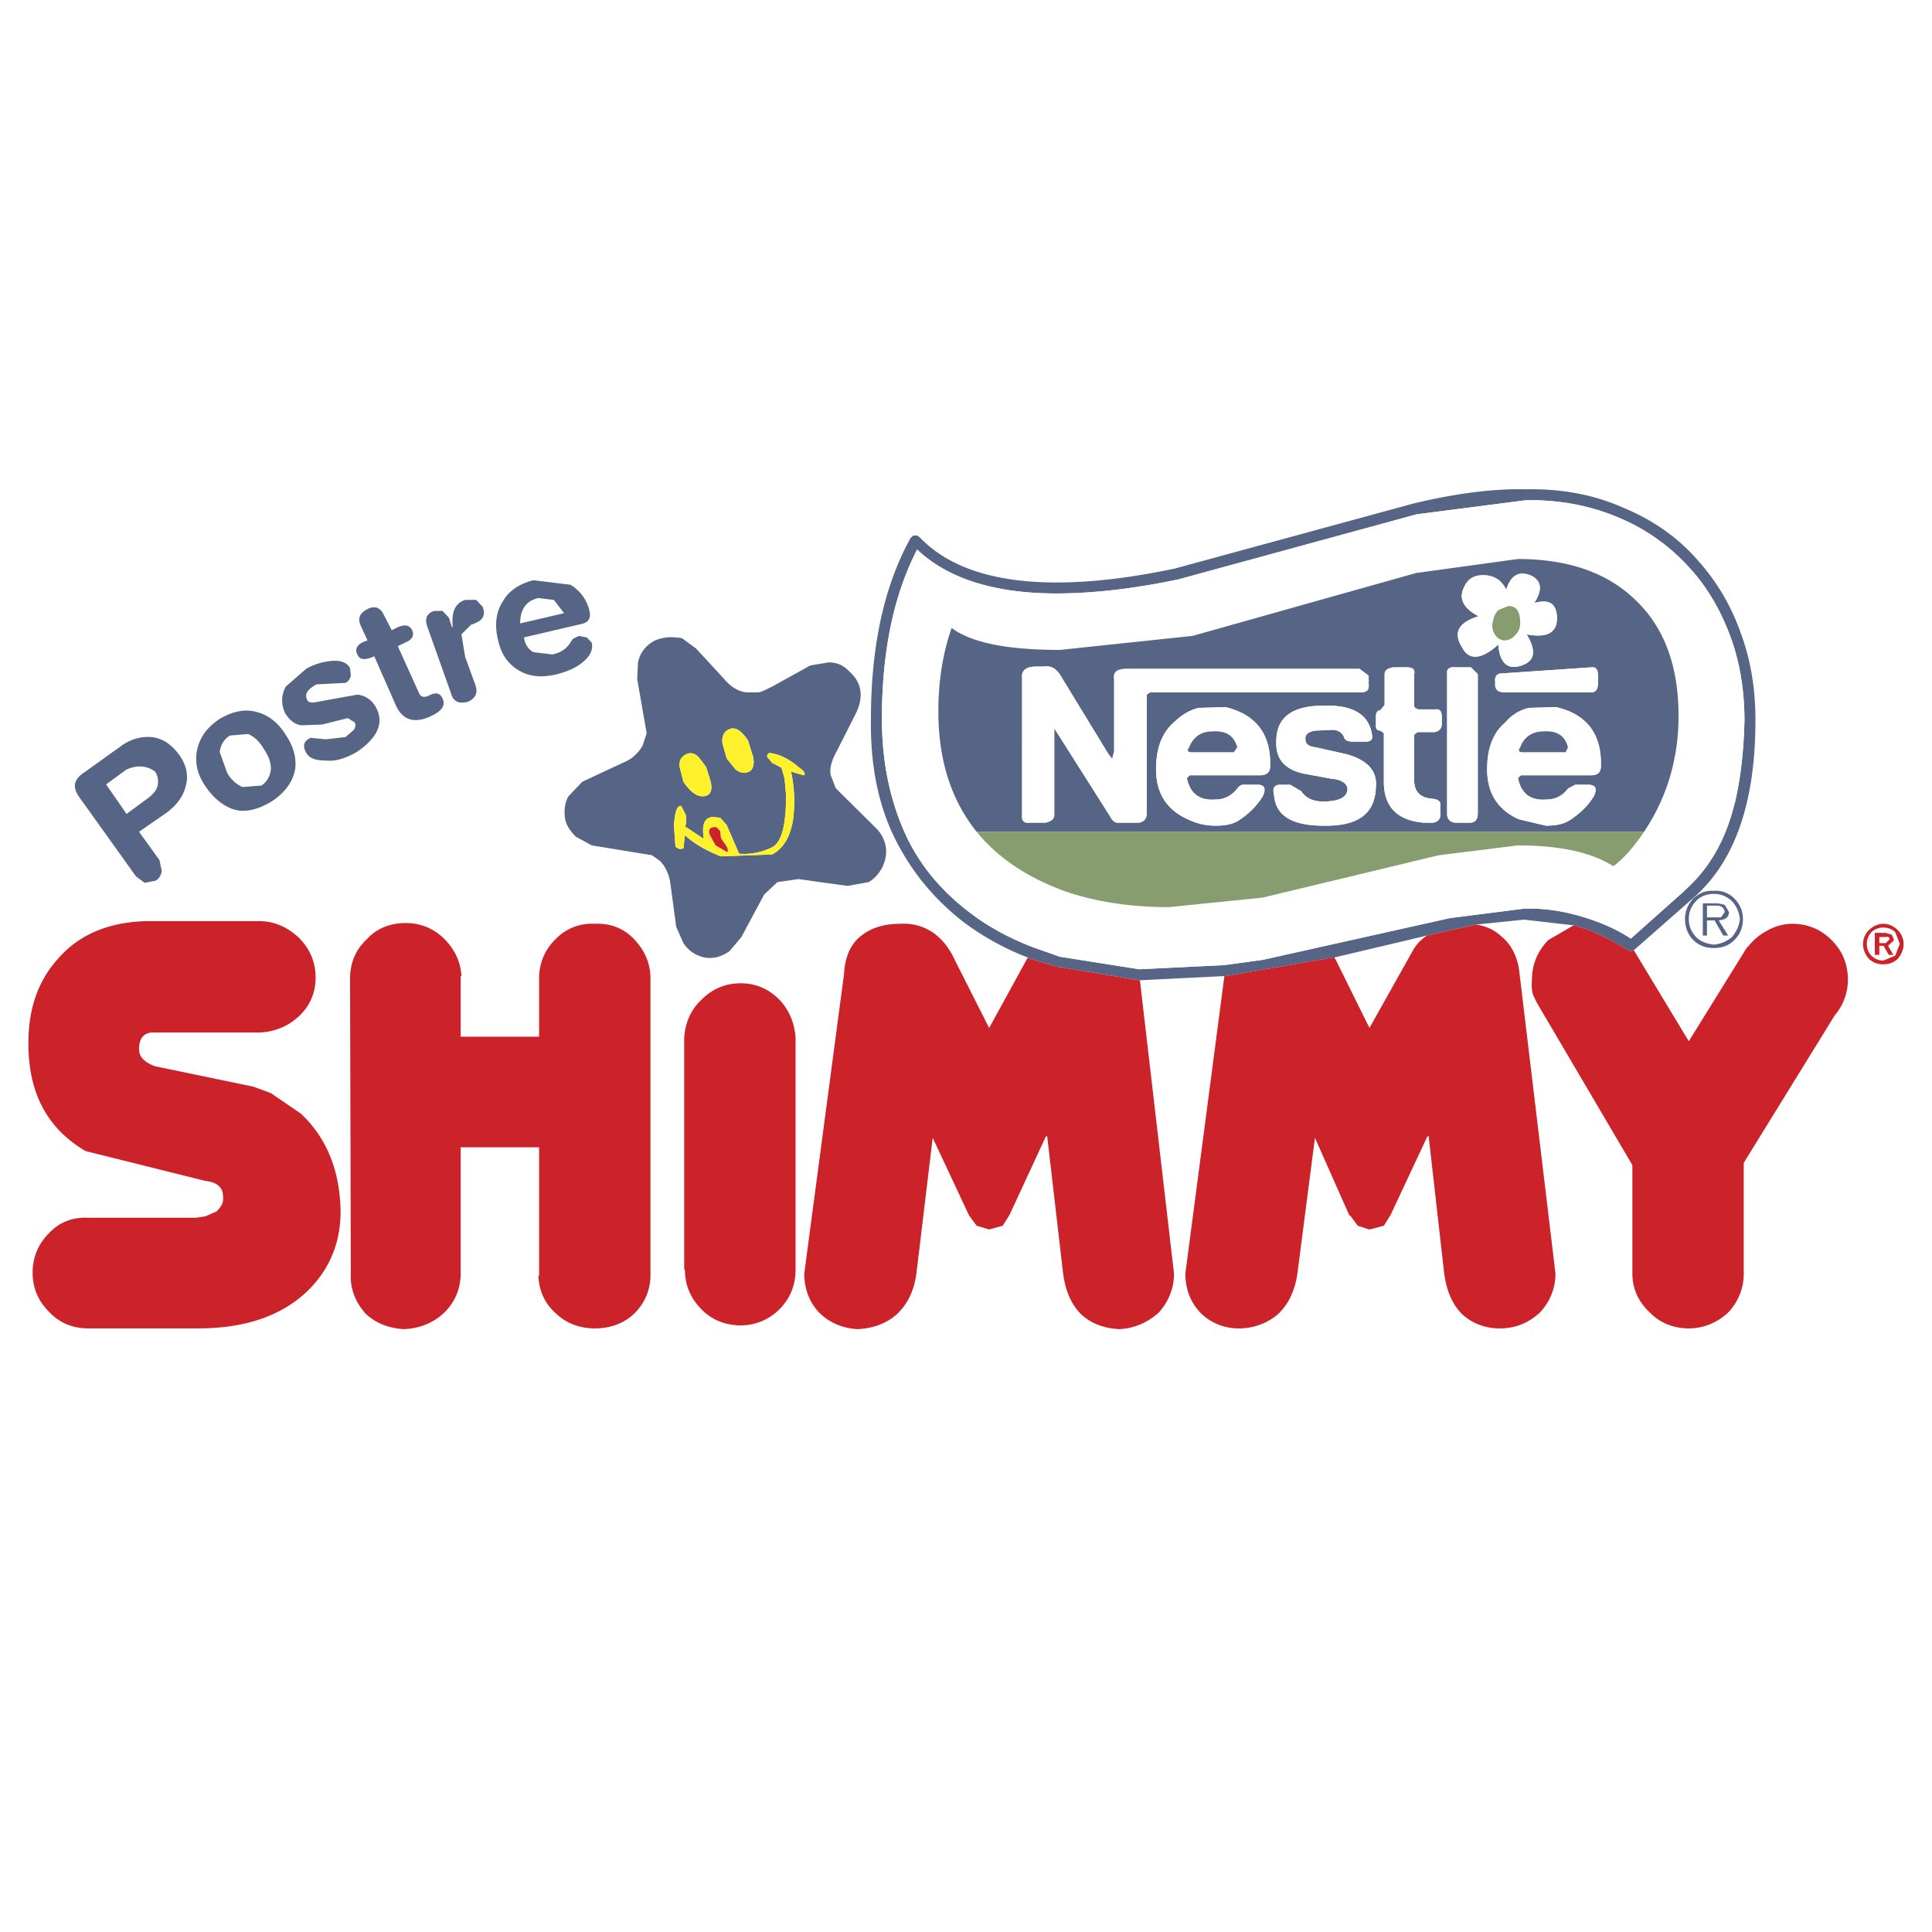 <svg xmlns="http://www.w3.org/2000/svg" width="2500" height="2500" viewBox="0 0 192.756 192.756"><g fill-rule="evenodd" clip-rule="evenodd"><path fill="#fff" d="M0 0h192.756v192.756H0V0z"/><path d="M141.355 51.312l10.848-1.398c3.363-.076 6.5.529 9.41 1.776a19.752 19.752 0 0 1 6.803 4.8c1.814 1.928 3.213 4.271 4.232 7.03.945 2.569 1.398 5.404 1.398 8.352-.074 3.062-.377 5.745-.943 8.164-.869 3.666-2.496 6.501-4.764 8.58l-.453.416-5.178 4.611c-1.322-.87-2.684-1.475-4.156-1.966-2.041-.68-4.234-1.096-6.502-1.021l-7.406.945-18.633 4.157-3.855.529-8.504.416-7.9-1.248-2.682-.945c-2.268-.869-4.309-1.965-6.085-3.288-2.834-2.116-5.026-4.611-6.501-7.672-1.625-3.439-2.494-7.37-2.494-11.83 0-6.728 1.171-12.359 3.515-16.894 3.062 2.91 7.748 4.384 13.908 4.384 3.553 0 7.598-.454 12.133-1.398l23.809-6.5zm10.848-2.494c-3.1-.076-6.805.377-11.111 1.398l-23.85 6.5c-4.459.945-8.391 1.398-11.83 1.398-6.16 0-10.771-1.474-13.681-4.535l-.227-.151h-.378l-.265.227c-2.646 4.762-3.968 10.809-3.968 18.066-.076 4.648.756 8.806 2.57 12.283 1.663 3.212 3.931 5.896 6.803 8.088a26.57 26.57 0 0 0 6.274 3.439l.037.076 2.834.832 8.24 1.36h.076l8.428-.416h.189l10.619-1.852h.152l9.258-2.192 4.914-1.096 4.762-.491 4.951.567 1.248.378a22.535 22.535 0 0 1 4.156 2.117l.379.075.227-.075.076-.076 5.971-5.253c4.045-3.59 6.084-9.449 6.084-17.612 0-3.099-.453-6.009-1.473-8.73-1.021-2.91-2.533-5.329-4.459-7.446-1.967-2.192-4.385-3.854-7.219-5.026-2.947-1.324-6.234-1.929-9.787-1.853z" fill="#566486"/><path d="M106.131 88.879c-3.666-1.36-6.576-3.288-8.693-5.896-2.569-3.212-3.816-7.181-3.816-12.019 0-3.062.454-5.82 1.323-8.315 1.965 1.474 5.556 2.192 10.808 2.192l13.229-1.398 22.299-6.273 10.168-1.398c5.064 0 8.994 1.398 11.791 4.157 2.834 2.721 4.232 6.576 4.232 11.49 0 4.308-1.172 8.164-3.439 11.565-1.02 1.512-2.039 2.683-3.061 3.439-2.191-1.399-5.404-2.079-9.523-2.079l-7.9.982-17.611 4.233-9.336.944c-3.819.001-7.334-.527-10.471-1.624zm46.072-38.965l-10.848 1.398-23.811 6.501c-4.535.944-8.58 1.398-12.133 1.398-6.16 0-10.846-1.474-13.908-4.384-2.343 4.535-3.515 10.167-3.515 16.894 0 4.459.869 8.39 2.494 11.83 1.475 3.061 3.667 5.556 6.501 7.672 1.777 1.323 3.818 2.419 6.085 3.288l2.682.945 7.9 1.248 8.504-.416 3.855-.529 18.633-4.157 7.406-.945c2.268-.075 4.461.34 6.502 1.021 1.473.491 2.834 1.096 4.156 1.966l5.178-4.611c2.42-2.91 4.119-5.972 5.217-8.995.566-2.419.869-5.102.943-8.164 0-2.948-.453-5.783-1.398-8.352-1.02-2.76-2.418-5.103-4.232-7.03a19.743 19.743 0 0 0-6.803-4.8c-2.908-1.249-6.045-1.854-9.408-1.778z" fill="#fff"/><path d="M97.438 82.984c2.117 2.608 5.027 4.535 8.693 5.896 3.137 1.097 6.652 1.625 10.469 1.625l9.336-.944 17.611-4.233 7.9-.982c4.119 0 7.332.68 9.523 2.079 1.021-.756 2.041-1.928 3.061-3.439H97.438v-.002z" fill="#879d70"/><path d="M138.143 67.261c0-.378.303-.604.869-.681h1.398c.529 0 .795.227.682.681v3.137c0 .227.188.302.414.377h1.701c.416-.075.643.189.643.718v.87c-.076.378-.303.604-.717.68h-1.701l-.34.264v4.536c0 1.171.641 1.776 1.889 1.852.566.076.793.34.719.643v1.096c-.076.454-.492.718-1.096.643h-.568c-2.721-.227-4.043-1.663-3.969-4.309v-4.611l-.34-.264c-.301 0-.453-.151-.453-.454v-.945c0-.378.152-.642.453-.642l.416-.529v-3.062zm14.4 3.364l2.721-.076c3.061.718 4.535 2.684 4.461 5.858 0 .643-.303.944-1.021.944h-6.955l-.301.265c.301 1.55 1.246 2.268 2.797 2.155.943 0 1.662-.378 2.191-1.096l.719-.378h1.473c.568.075.719.378.416 1.096-.566.945-1.359 1.738-2.457 2.457-.604.378-1.398.529-2.342.529l-2.723-.643c-2.268-1.021-3.287-2.873-3.137-5.48.076-1.776.643-3.212 1.814-4.195a4.34 4.34 0 0 1 2.344-1.436zm-2.42-1.55c-.717 0-1.02-.302-.943-1.02-.076-.567.15-.869.68-.869l8.92-.605c.566-.075.717.378.643 1.323.074.869-.227 1.247-.795 1.171h-8.505zm-5.744-1.889c-.076-.454.266-.681.869-.605h1.512l.68.681v13.87c0 .605-.227.945-.793.945h-1.398c-.529 0-.869-.34-.869-.869V67.186h-.001zm8.314-9.789c1.096.491 1.248 1.436.379 2.759 1.512-.416 2.268.076 2.268 1.55 0 1.436-1.021 1.965-3.023 1.587.982 1.625.83 2.646-.492 3.099-1.398.491-2.191-.227-2.344-2.079-1.625 1.474-2.91 1.625-3.59.303-.945-1.474-.416-2.495 1.625-3.137-1.549-.794-2.041-1.814-1.398-2.986.379-.832 1.096-1.172 2.117-1.096.945.076 1.625.567 2.041 1.436.453-1.436 1.245-1.89 2.417-1.436zm-25.586 21.921c-.152-.643 0-.945.453-1.021h1.172l1.096.643c.492.756 1.361 1.096 2.531 1.02 1.4-.076 2.08-.491 2.08-1.285-.076-.529-.605-.907-1.625-.983l-2.646-.491c-1.965-.378-2.91-1.474-2.834-3.212 0-2.419 1.549-3.59 4.762-3.59 2.986-.076 4.535.945 4.801 2.986.074.378-.152.604-.568.604h-1.322c-.566 0-.869-.151-.945-.529-.227-.416-.604-.643-1.172-.643l-1.625.076c-.717.075-1.096.415-1.02.869 0 .453.303.718 1.02.793l3.023.68c2.117.567 3.139 1.663 2.986 3.288-.076 2.684-1.814 3.931-5.254 3.855-3.137.001-4.762-1.019-4.913-3.06zm-7.521-8.693l2.684-.076c3.023.718 4.535 2.684 4.459 5.858 0 .643-.34.944-1.02.944h-6.992l-.303.265c.303 1.55 1.248 2.268 2.834 2.155.908 0 1.625-.378 2.193-1.096.227-.303.453-.416.68-.378h1.512c.529.075.68.378.379 1.096-.568.945-1.324 1.738-2.42 2.457-.566.378-1.322.529-2.344.529-1.02 0-1.889-.228-2.758-.643-2.268-1.021-3.289-2.873-3.137-5.48.074-1.776.643-3.212 1.775-4.195.757-.718 1.513-1.209 2.458-1.436zm-4.838-1.55l-.34.227v11.829c0 .529-.227.832-.756.945h-1.965c-.416.075-.719-.189-.945-.643l-5.557-8.768v8.617c0 .454-.34.68-.869.793h-1.625c-.566.075-.793-.227-.717-.793V67.601c-.076-.718.414-1.096 1.359-1.096h.756c.719-.113 1.172.151 1.588.681l4.912 8.05.379.491.189-.793v-7.181c-.113-.718.303-1.021 1.246-1.021h23.244l.906.681v.869c.076.567-.227.793-.754.793h-21.051zm4.232-5.631l-13.229 1.398c-5.252 0-8.843-.718-10.808-2.192-.869 2.495-1.323 5.253-1.323 8.315 0 4.837 1.247 8.806 3.816 12.019h66.594c2.268-3.401 3.439-7.257 3.439-11.565 0-4.914-1.398-8.769-4.232-11.49-2.797-2.759-6.727-4.157-11.791-4.157l-10.168 1.398-22.298 6.274z" fill="#566486"/><path d="M114.408 69.302l.34-.227h21.053c.527 0 .83-.227.754-.793v-.869l-.906-.681h-23.244c-.943 0-1.359.303-1.246 1.021v7.181l-.189.793-.379-.491-4.912-8.05c-.416-.529-.869-.794-1.588-.681h-.756c-.945 0-1.436.378-1.359 1.096v13.682c-.076.567.15.869.717.793h1.625c.529-.113.869-.34.869-.793v-8.617l5.557 8.768c.227.454.529.718.945.643h1.965c.529-.113.756-.416.756-.945v-11.83h-.002z" fill="#fff"/><path d="M120.984 72.968c1.361-.075 2.115.416 2.457 1.587l-.342.491h-4.232c-.377 0-.453-.189-.227-.491.417-1.02 1.172-1.587 2.344-1.587zm1.286-2.419l-2.684.076c-.945.227-1.701.718-2.457 1.436-1.133.983-1.701 2.419-1.775 4.195-.152 2.608.869 4.46 3.137 5.48.869.415 1.738.643 2.758.643 1.021 0 1.777-.151 2.344-.529 1.096-.719 1.852-1.512 2.42-2.457.301-.718.15-1.021-.379-1.096h-1.512c-.227-.038-.453.075-.68.378-.568.718-1.285 1.096-2.193 1.096-1.586.113-2.531-.605-2.834-2.155l.303-.265h6.992c.68 0 1.02-.302 1.02-.944.075-3.174-1.437-5.14-4.46-5.858z" fill="#fff"/><path d="M123.441 74.556c-.342-1.171-1.096-1.663-2.457-1.587-1.172 0-1.928.567-2.344 1.587-.227.302-.15.491.227.491h4.232l.342-.491z" fill="#566486"/><path d="M127.561 78.297c-.453.075-.605.378-.453 1.021.15 2.041 1.775 3.062 4.912 3.062 3.439.075 5.178-1.172 5.254-3.855.152-1.625-.869-2.721-2.986-3.288l-3.023-.68c-.717-.076-1.02-.34-1.02-.793-.076-.454.303-.794 1.02-.869l1.625-.076c.568 0 .945.227 1.172.643.076.378.379.529.945.529h1.322c.416 0 .643-.227.568-.604-.266-2.041-1.814-3.062-4.801-2.986-3.213 0-4.762 1.171-4.762 3.59-.076 1.738.869 2.834 2.834 3.212l2.646.491c1.02.076 1.549.454 1.625.983 0 .793-.68 1.209-2.08 1.285-1.17.076-2.039-.264-2.531-1.02l-1.096-.643h-1.171v-.002zM149.557 60.836l.945-.378c.793 0 1.172.567 1.172 1.663 0 .529-.152.907-.568 1.323-.301.302-.68.454-1.096.454-.377-.076-.604-.227-.83-.529-.266-.416-.342-.794-.266-1.248.113-.567.266-1.02.643-1.285zm3.515-.68c.869-1.323.717-2.268-.379-2.759-1.172-.454-1.965 0-2.418 1.436-.416-.869-1.096-1.36-2.041-1.436-1.021-.076-1.738.265-2.117 1.096-.643 1.171-.15 2.192 1.398 2.986-2.041.642-2.57 1.663-1.625 3.137.68 1.323 1.965 1.171 3.59-.303.152 1.853.945 2.57 2.344 2.079 1.322-.454 1.475-1.474.492-3.099 2.002.378 3.023-.151 3.023-1.587.001-1.475-.755-1.966-2.267-1.55z" fill="#fff"/><path d="M150.502 60.458l-.945.378c-.377.264-.529.718-.643 1.285-.076.454 0 .832.266 1.248.227.302.453.453.83.529.416 0 .795-.151 1.096-.454.416-.416.568-.793.568-1.323 0-1.096-.379-1.663-1.172-1.663z" fill="#879d70"/><path d="M145.248 66.581c-.604-.075-.945.151-.869.605v14.021c0 .529.34.869.869.869h1.398c.566 0 .793-.34.793-.945v-13.87l-.68-.681h-1.511v.001zM149.18 68.055c-.076.718.227 1.02.943 1.02h8.504c.568.076.869-.302.795-1.171.074-.945-.076-1.398-.643-1.323l-8.92.605c-.529 0-.755.302-.679.869zM156.209 75.047H151.9c-.379 0-.453-.189-.227-.491.377-1.021 1.172-1.587 2.344-1.587 1.322-.075 2.115.416 2.418 1.587l-.226.491zm-.945-4.498l-2.721.076a4.34 4.34 0 0 0-2.344 1.436c-1.172.983-1.738 2.419-1.814 4.195-.15 2.608.869 4.46 3.137 5.48l2.723.643c.943 0 1.738-.151 2.342-.529 1.098-.719 1.891-1.512 2.457-2.457.303-.718.152-1.021-.416-1.096h-1.473l-.719.378c-.529.718-1.248 1.096-2.191 1.096-1.551.113-2.496-.605-2.797-2.155l.301-.265h6.955c.719 0 1.021-.302 1.021-.944.074-3.174-1.401-5.14-4.461-5.858z" fill="#fff"/><path d="M151.9 75.047h4.309l.227-.491c-.303-1.171-1.096-1.663-2.418-1.587-1.172 0-1.967.567-2.344 1.587-.227.302-.153.491.226.491z" fill="#566486"/><path d="M139.012 66.581c-.566.076-.869.303-.869.681v3.062l-.416.529c-.301 0-.453.264-.453.642v.945c0 .303.152.454.453.454l.34.264v4.611c-.074 2.646 1.248 4.082 3.969 4.309h.568c.604.075 1.02-.189 1.096-.643v-1.096c.074-.303-.152-.567-.719-.643-1.248-.076-1.889-.681-1.889-1.852v-4.536l.34-.264h1.701c.414-.076.641-.302.717-.68v-.87c0-.529-.227-.793-.643-.718h-1.701c-.227-.075-.414-.151-.414-.377v-3.137c.113-.454-.152-.681-.682-.681h-1.398z" fill="#fff"/><path d="M182.74 93.793c-1.096-1.096-2.418-1.625-3.93-1.625-.832 0-1.701.227-2.496.68-.793.416-1.396.945-1.965 1.663v-.076l-5.857 9.45-5.48-9.071-.227.075-.379-.075a22.566 22.566 0 0 0-4.156-2.117l-1.248-.378-2.531 1.474c-1.059 1.096-1.625 2.418-1.625 3.93-.076.756 0 1.398.227 1.777l.227.49 9.562 16.252v10.811c0 1.473.566 2.797 1.738 3.893.982 1.02 2.342 1.588 3.893 1.588 1.473 0 2.834-.568 3.93-1.588 1.021-1.096 1.551-2.42 1.551-3.893v-11.037l9.07-14.701a5.48 5.48 0 0 0 1.322-3.592c-.001-1.512-.53-2.834-1.626-3.93zM149.783 93.415c-.68-.643-1.549-1.021-2.494-1.172l-4.914 1.096a4.367 4.367 0 0 0-1.359 1.398l-4.385 7.823-3.363-6.802-.15-.227h-.152l-10.619 1.852h-.189l-3.893 29.67c0 1.473.453 2.797 1.473 3.893a5.34 5.34 0 0 0 3.855 1.588 5.99 5.99 0 0 0 3.893-1.4c1.096-1.02 1.738-2.455 1.967-4.156l1.738-13.455 3.439 7.748h.074l.756 1.02 1.172.379 1.436-.379.682-1.096 3.627-7.748.152-.15 1.549 13.682c.227 1.775.795 3.137 1.814 4.156 1.02.908 2.268 1.4 3.742 1.4 1.586 0 2.91-.568 4.006-1.588 1.02-1.096 1.549-2.42 1.549-3.893l-3.59-29.973c-.152-1.55-.794-2.834-1.816-3.666zM113.729 97.799h-.076l-8.24-1.36-2.834-.832-.037-.076-3.855 7.029-3.439-6.802c-.529-1.172-1.247-2.041-2.116-2.684-1.021-.68-2.117-.982-3.289-.907-1.625 0-2.872.378-3.893 1.172-1.096.832-1.663 2.192-1.738 3.817l-3.969 29.896c0 1.473.454 2.797 1.474 3.893 1.021 1.02 2.343 1.588 3.855 1.662 1.55-.074 2.873-.566 3.893-1.475 1.096-1.02 1.739-2.381 1.966-4.08l1.625-13.531 3.628 7.748.755 1.02 1.248.379 1.361-.379.68-1.096 3.59-7.748.152-.15 1.586 13.682c.227 1.775.795 3.137 1.814 4.156.982.908 2.268 1.4 3.818 1.475 1.473-.074 2.797-.643 3.93-1.662.982-1.096 1.512-2.42 1.512-3.893l-3.401-29.254z" fill="#cc2229"/><path d="M169.211 89.9c.453-.491 1.096-.718 1.775-.718.719 0 1.248.227 1.814.718.453.529.717 1.096.793 1.776-.076.718-.34 1.247-.793 1.814-.566.453-1.096.68-1.814.756-.68-.076-1.322-.303-1.775-.756-.492-.567-.719-1.096-.719-1.814 0-.68.227-1.247.719-1.776zm3.816-.264c-.529-.529-1.248-.832-2.041-.756-.756-.075-1.475.227-2.041.756-.529.567-.832 1.247-.832 2.041 0 .869.303 1.587.832 2.117.566.567 1.285.793 2.041.793.793 0 1.512-.227 2.041-.793.566-.529.869-1.248.869-2.117 0-.795-.302-1.474-.869-2.041z" fill="#566486"/><path d="M170.307 90.354h.943c.529 0 .756.227.832.643l-.377.529h-1.398v-1.172zm1.775-.076l-.68-.151h-1.512v3.212h.416v-1.512h.756l.869 1.512h.49l-.943-1.512c.68-.076 1.02-.303 1.02-.832l-.416-.717z" fill="#566486"/><path d="M187.918 92.545c.453 0 .832.151 1.172.454l.453 1.172-.453 1.172-1.172.491c-.49 0-.869-.151-1.209-.491-.303-.303-.453-.68-.453-1.172 0-.454.15-.832.453-1.172a1.72 1.72 0 0 1 1.209-.454zm1.398.227c-.416-.378-.869-.605-1.398-.605-.566 0-1.02.227-1.436.605-.379.378-.605.87-.605 1.398 0 .567.227 1.096.605 1.512.416.378.869.528 1.436.528.529 0 .982-.15 1.398-.528.379-.416.605-.945.605-1.512.001-.528-.226-1.02-.605-1.398z" fill="#cc2229"/><path d="M188.145 94.095h-.643v-.604h.566c.303-.076.455 0 .455.227l-.378.377zm.832-.302l-.227-.529-.605-.189h-1.096v2.192h.453v-.907h.416l.529.907h.453l-.529-.907.606-.567z" fill="#cc2229"/><path d="M30.542 66.732l-2.041 1.776c-.454.87-.454 1.739-.075 2.608.416.68.869 1.096 1.587 1.248l2.116-.076 2.57-.642.68.416c.113.227.113.454-.075.756l-.832.718-1.965.227-1.512-.151c-.681.302-.832.794-.454 1.474.302.566.945.793 1.965.793.945.113 1.965-.227 2.985-.793.832-.529 1.55-1.172 2.003-1.928.491-.87.491-1.738 0-2.608-.377-.68-1.021-1.171-1.852-1.247l-4.384.793c-.34 0-.567-.076-.643-.34-.227-.529.076-.982.945-1.474l2.91-.151c.303-.151.454-.378.529-.718l-.075-.756c-.303-.567-.945-.794-1.814-.718-.829.075-1.736.302-2.568.793zM10.586 78.259l1.965-1.436c.906-.467 2.017-.519 2.91.151.265.378.378.87.265 1.398-.114.492-.454.87-.945 1.247l-2.154 1.588-2.041-2.948zm4.46-4.724c-1.021-.076-2.117.227-3.137 1.021l-3.59 2.57c-.945.643-1.096 1.398-.454 2.343l5.707 7.975.869.642 1.096-.227c.378-.227.529-.566.604-.944l-.227-1.096-2.041-2.834 2.684-1.853c1.096-.793 1.776-1.738 2.003-2.834.265-.983 0-2.041-.68-2.986-.868-1.172-1.813-1.701-2.834-1.777zM27.027 76.748c-.075.681-.378 1.247-.944 1.625l-1.89.151a3.23 3.23 0 0 1-1.55-1.474l-.718-2.003c.076-.718.416-1.285 1.021-1.663l1.814-.151c.529.227 1.096.68 1.55 1.474.49.718.717 1.323.717 2.041zm.076 3.212c1.323-.869 2.117-1.965 2.343-3.212.151-1.096-.151-2.268-.945-3.439-.718-1.171-1.701-1.965-2.873-2.268-1.171-.34-2.418-.075-3.704.681-1.323.869-2.003 1.89-2.268 3.137-.227 1.172 0 2.343.793 3.515.794 1.21 1.739 1.966 2.759 2.344 1.173.413 2.497.074 3.895-.758zM55.259 59.854l1.021 1.323-4.384 1.021c0-1.437.642-2.268 1.814-2.532l1.549.188zm3.553 1.096c-.265-1.096-.869-1.965-1.89-2.608l-3.704-.454c-1.474.378-2.494 1.096-3.099 2.192-.643 1.02-.794 2.343-.416 3.817.265 1.248.869 2.192 1.814 2.834 1.096.756 2.419.945 4.082.529.832-.227 1.701-.529 2.419-1.096.869-.681 1.172-1.323 1.021-2.041l-.492-.529-.793-.151-.604.302-.378.567c-.415.529-.944.832-1.663.983l-1.89-.227c-.529-.302-.831-.756-.944-1.474l5.669-1.323c.378-.076.681-.227.756-.416.188-.225.188-.527.112-.905zM68.185 77.995l-.378-1.474c-.075-.643.151-1.021.681-1.285.416-.189.869-.076 1.247.34l.718.945.454 1.474c.188.794 0 1.248-.454 1.398-.718.227-1.474-.226-2.268-1.398zm6.425-4.158l.529 1.663c.151.756 0 1.247-.377 1.474-.492.227-.945.151-1.398-.227l-.87-1.096-.416-1.512c-.076-.68.189-1.171.567-1.323.643-.377 1.247.001 1.965 1.021zm1.928 1.663c0-.34.189-.416.492-.34.869.151 1.814.643 2.721 1.436.567.378.643.718.416.756l-1.247-.378a13.54 13.54 0 0 1 .302 3.666c-.076 2.344-.869 3.931-2.192 4.611l-5.102.189c-1.475-.567-2.722-1.285-3.591-2.117l-.151 1.323-.378.076-.416-.227-.151-2.116c.075-1.323.302-2.041.718-1.966l.454.87c.076.567.076.945-.076 1.171l1.89 1.247c-.227-1.322 0-2.116.869-2.192l.756.076.642.718 1.248 2.873a6.24 6.24 0 0 0 3.212-.604c1.021-.454 1.474-2.192 1.474-5.253l-.151-1.625c-.102-.365-.202-.73-.303-1.096l-.945-.491-.491-.607zM63.65 66.089l-.076 1.663.945 5.405-.416 1.248a3.937 3.937 0 0 1-1.474 1.474l-4.535 2.116-1.398 1.474c-.34.643-.416 1.323-.34 2.041.075.718.453 1.323 1.096 1.965l1.587.869 6.009.982.794.567c.529.529.869 1.247 1.021 2.116l.604 4.46.718 1.625c.529.793 1.248 1.248 2.117 1.436.87.151 1.701-.076 2.495-.643l1.171-1.398 2.268-4.233 1.322-1.247 2.117-.302 4.875.68 2.116-.378c.529-.302.983-.793 1.323-1.398.68-1.36.529-2.683-.416-3.817l-4.195-4.158-.491-1.285c-.151-.68.076-1.474.643-2.494l1.928-3.817c.718-1.587.491-2.91-.605-3.931-.642-.718-1.323-1.021-2.192-1.021l-1.814.303-3.817 2.116c-.567.265-.945.491-1.323.567h-1.248c-.793-.076-1.587-.567-2.267-1.398l-2.759-2.986c-.466-.34-.933-.68-1.398-1.021-1.333-.216-2.052-.024-2.683.227-.908.493-1.475 1.173-1.702 2.193z" fill="#566486"/><path d="M71.473 82.53l.378.378.076.718.491.718c.227.302.227.529.151.68l-1.172-.68-.567-1.021c-.226-.528.001-.868.643-.793zm5.556-7.37c-.302-.075-.492 0-.492.34l.492.604.945.491.303 1.096.151 1.625c0 3.062-.454 4.8-1.474 5.253a6.231 6.231 0 0 1-3.212.604L72.494 82.3l-.642-.718-.756-.076c-.869.076-1.096.87-.869 2.192l-1.89-1.247c.151-.227.151-.604.076-1.171l-.454-.87c-.416-.075-.643.643-.718 1.966l.151 2.116.416.227.378-.076.151-1.323c.869.832 2.971 1.92 3.591 2.117l5.102-.189c1.323-.68 2.116-2.268 2.192-4.611a13.577 13.577 0 0 0-.302-3.666l1.247.378c.227-.038.151-.378-.416-.756-.908-.79-1.853-1.281-2.722-1.433z" fill="#fff22d"/><path d="M71.852 82.908l-.378-.378c-.642-.076-.869.265-.642.793l.567 1.021 1.172.68c.075-.151.075-.378-.151-.68l-.491-.718-.077-.718z" fill="#cc2229"/><path d="M75.139 75.5l-.529-1.663c-.718-1.021-1.323-1.398-1.965-1.021-.378.151-.643.643-.567 1.323l.416 1.512.87 1.096c.454.378.907.454 1.398.227.377-.226.529-.718.377-1.474zM67.807 76.521l.378 1.474c.794 1.172 1.55 1.625 2.268 1.398.454-.151.643-.604.454-1.398l-.454-1.474-.718-.945c-.378-.416-.831-.529-1.247-.34-.53.264-.756.642-.681 1.285z" fill="#fff22d"/><path d="M47.512 59.854h-1.096c-1.021.302-1.398 1.247-1.247 2.721h-.076l-.302-.945-.643-.68h-.832c-.718.227-.945.756-.718 1.474l2.418 6.803c.227.793.794 1.021 1.663.793.756-.34 1.021-.869.756-1.663l-1.021-2.797-.378-2.268.945-.945.377-.151c.87-.34 1.096-.869.794-1.663l-.64-.679zM38.366 61.479c-.378-.87-.945-1.096-1.701-.719-.793.416-1.021.945-.643 1.739l.643 1.398-.416.151c-.605.264-.87.718-.605 1.247.227.491.605.567 1.323.34l.378-.151 2.192 4.989c.642 1.323 1.739 1.739 3.364 1.021 1.171-.529 1.587-1.096 1.247-1.814-.227-.529-.604-.605-1.171-.378l-.303.151c-.377.151-.718.075-.869-.303l-2.117-4.687.719-.34c.718-.303.944-.681.718-1.247-.265-.529-.718-.605-1.437-.303l-.604.303-.718-1.397z" fill="#566486"/><path d="M79.373 103.582c-.076-1.475-.643-2.834-1.625-3.855-1.096-1.096-2.381-1.625-3.855-1.625-1.474 0-2.797.529-3.893 1.625-1.096 1.021-1.663 2.381-1.739 3.855v23.092h.076c0 1.551.567 2.873 1.663 3.969.982 1.02 2.343 1.588 3.893 1.588a5.4 5.4 0 0 0 3.855-1.588c1.096-1.096 1.625-2.418 1.625-3.969v-23.092zM64.897 127.203V97.648c0-1.512-.567-2.835-1.625-3.931-1.021-1.096-2.381-1.625-3.931-1.55a5.012 5.012 0 0 0-3.855 1.475c-1.058 1.021-1.625 2.267-1.701 3.741v6.047h-7.823v-6.047h.075c-.075-1.474-.718-2.72-1.738-3.741-1.059-1.021-2.343-1.55-3.817-1.55-1.55 0-2.91.529-3.893 1.625-1.097 1.021-1.663 2.343-1.663 3.931l.075 29.479c-.075 1.475.491 2.836 1.474 3.932 1.021.982 2.381 1.475 3.855 1.549 1.474-.074 2.797-.566 3.893-1.549 1.096-1.021 1.663-2.307 1.739-3.779v-12.812h7.823v12.812h-.075c.076 1.473.605 2.758 1.776 3.779 1.021.982 2.381 1.475 3.855 1.475 1.55 0 2.91-.492 3.931-1.475a5.283 5.283 0 0 0 1.625-3.856zM27.027 109.062l-1.738-.643-9.827-2.041c-1.021-.379-1.587-.908-1.587-1.701 0-1.02.416-1.588 1.247-1.664h10.81c1.474-.074 2.797-.604 3.893-1.625 1.096-1.02 1.663-2.342 1.663-3.854 0-1.55-.567-2.873-1.663-3.969-1.171-1.096-2.494-1.663-3.968-1.663H14.668c-3.666.076-6.652 1.248-8.769 3.628-2.116 2.268-3.137 5.217-3.062 8.92.076 4.762 1.966 8.201 5.707 10.393l11.981 2.986c.718.076 1.172.303 1.398.605.265.227.34.643.34 1.172 0 .49-.265.869-.643 1.246l-1.096.492-.945.15H8.81c-1.587-.076-2.91.453-3.931 1.551-1.096 1.096-1.625 2.455-1.625 3.93s.529 2.797 1.625 3.893c1.021 1.096 2.343 1.664 3.931 1.664h10.998c4.649 0 8.239-1.248 10.81-3.668 2.268-2.191 3.363-4.875 3.363-8.012-.075-4.119-1.398-7.332-3.968-9.75l-2.986-2.04z" fill="#cc2229"/></g></svg>